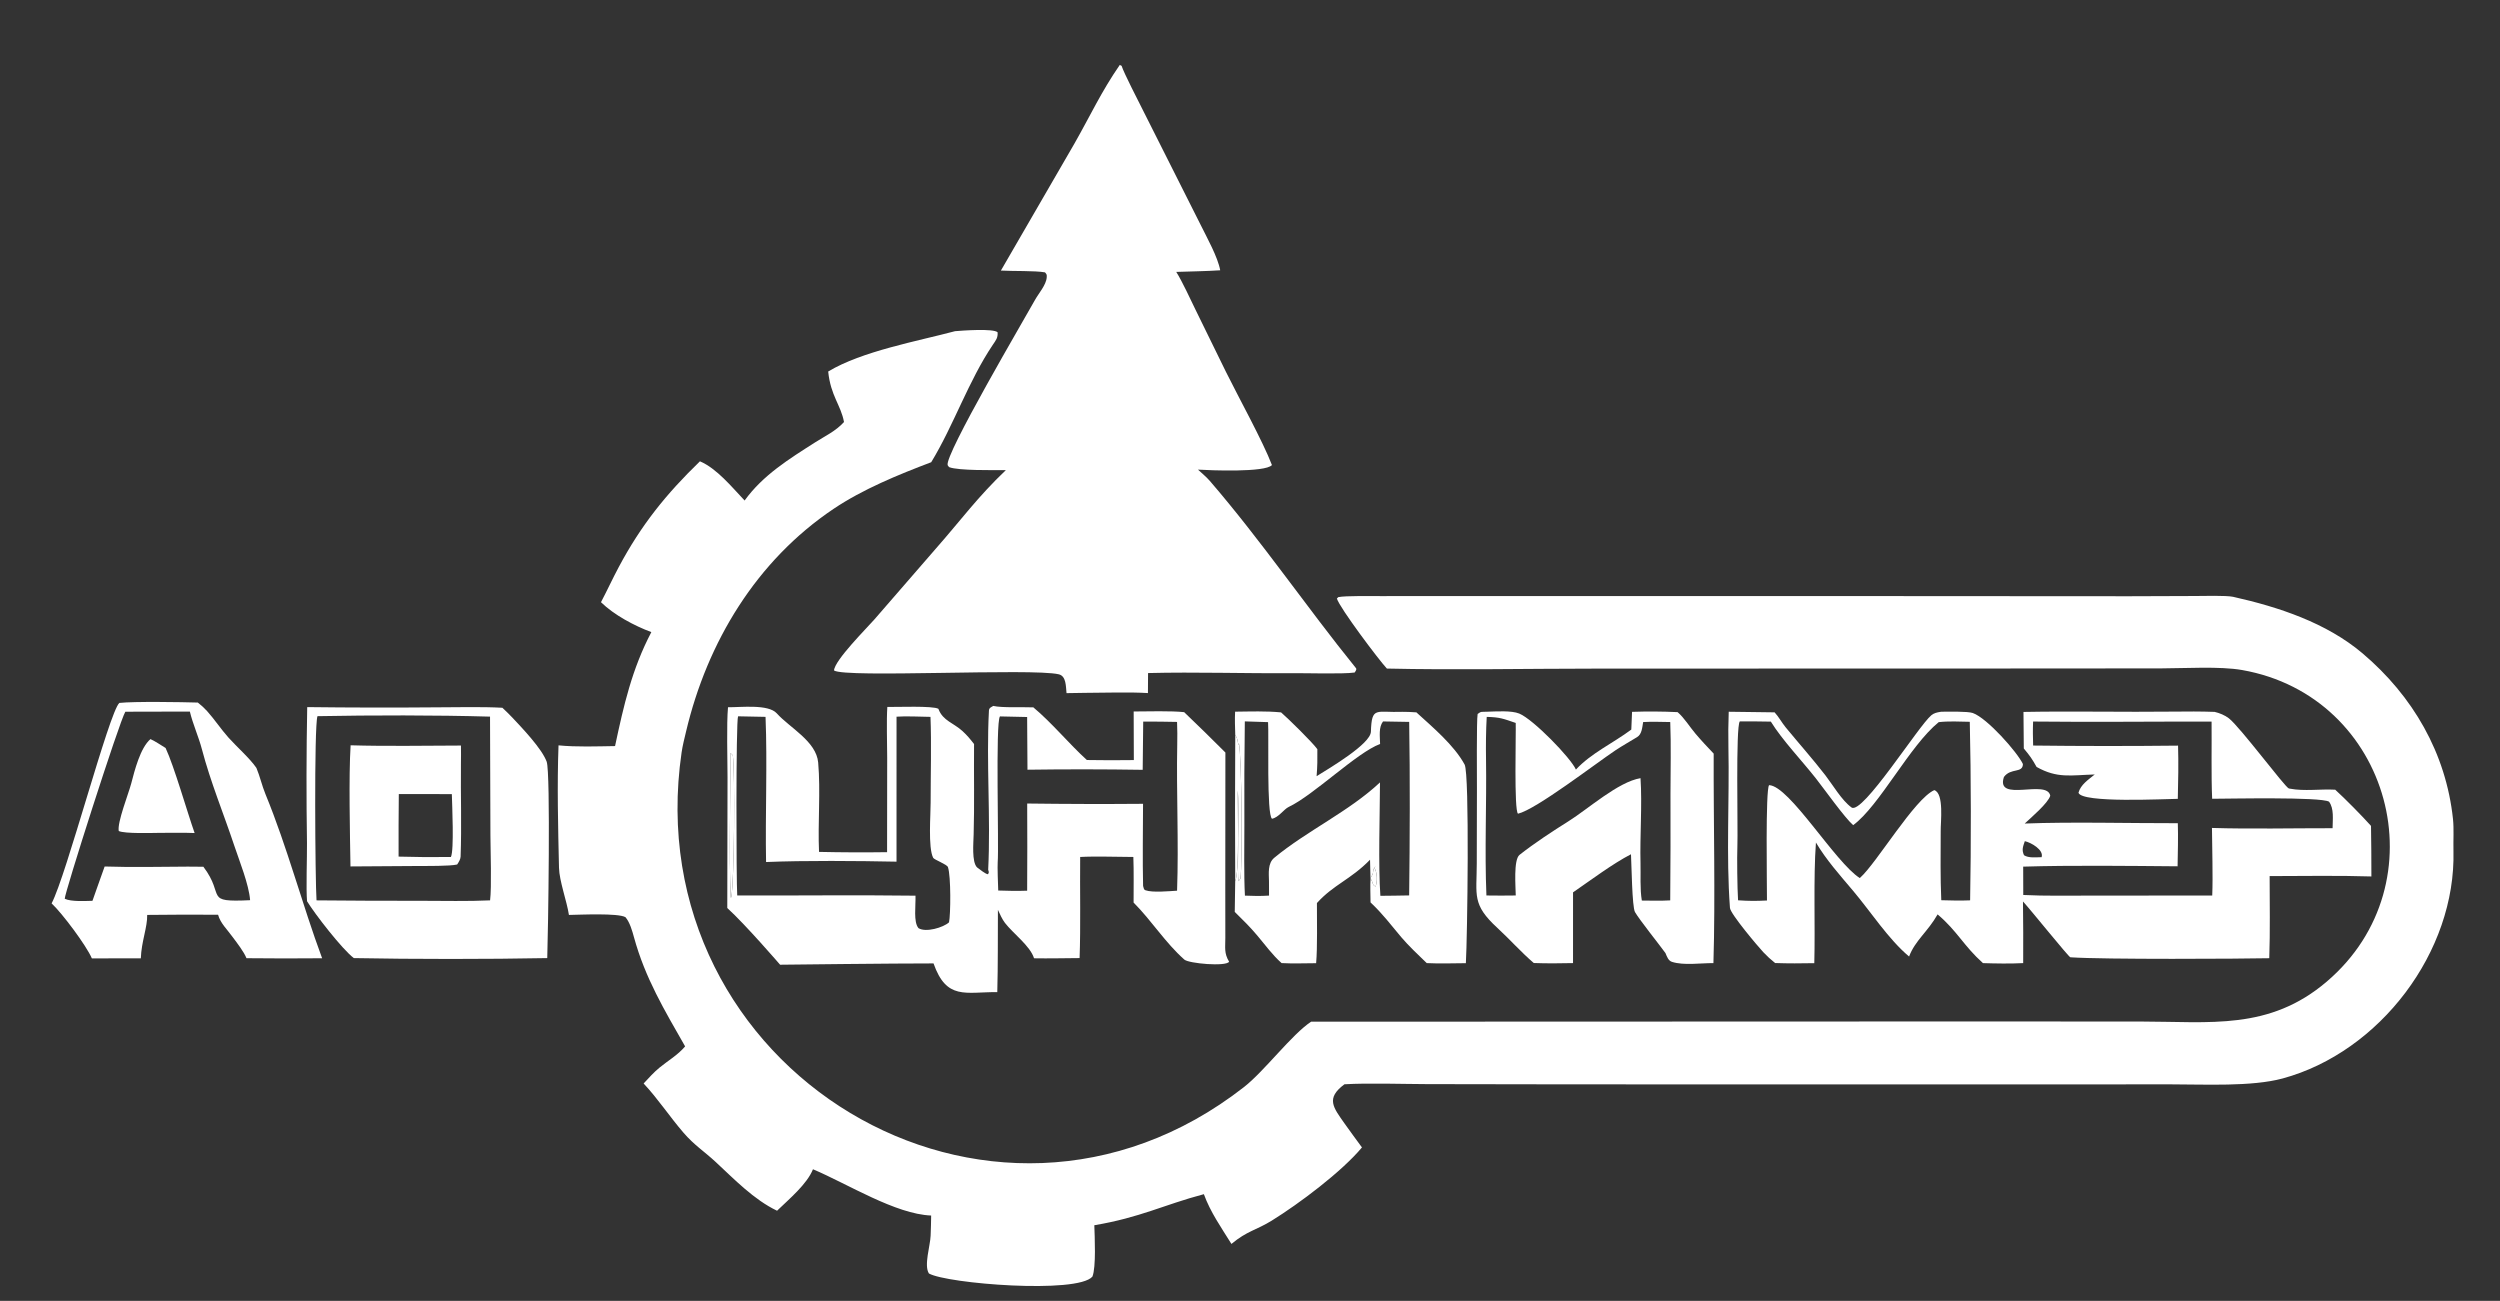 <?xml version="1.0" encoding="UTF-8"?> <svg xmlns="http://www.w3.org/2000/svg" viewBox="0 0 163.99 85.33" data-guides="{&quot;vertical&quot;:[],&quot;horizontal&quot;:[]}"><rect x="0" y="0" width="163.99" height="85.33" fill="#333333" stroke="none"/><defs></defs><path fill="#ffffff" stroke="none" fill-opacity="1" stroke-width="1" stroke-opacity="1" alignment-baseline="baseline" baseline-shift="baseline" id="tSvg68f9ee8fa" title="Path 1" d="M62.648 21.724C63.105 21.684 65.177 21.533 65.439 21.798C65.462 22.161 65.335 22.306 65.131 22.608C63.525 24.992 62.565 27.888 61.084 30.32C58.918 31.14 56.601 32.089 54.682 33.377C49.621 36.774 46.393 42.114 45.004 47.982C44.898 48.427 44.776 48.903 44.71 49.356C41.686 70.137 64.933 84.325 81.602 71.306C82.94 70.261 84.75 67.84 86.004 67.019C100.147 67.014 114.291 67.009 128.434 67.004C132.426 67.005 136.418 67.007 140.41 67.008C144.973 67.012 148.854 67.605 152.623 64.392C160.174 57.957 156.846 45.672 147.076 43.952C145.612 43.694 143.294 43.841 141.732 43.844C138.448 43.846 135.164 43.849 131.88 43.851C122.844 43.853 113.807 43.855 104.771 43.858C100.286 43.859 95.415 43.957 90.974 43.855C90.448 43.293 87.883 39.885 87.694 39.263C87.724 39.232 87.754 39.201 87.784 39.17C88.243 39.071 89.996 39.105 90.573 39.102C92.829 39.101 95.086 39.1 97.343 39.1C105.625 39.1 113.908 39.1 122.191 39.1C128.025 39.103 133.858 39.107 139.692 39.111C141.108 39.106 142.525 39.101 143.941 39.096C144.482 39.092 146.028 39.052 146.481 39.148C149.47 39.818 152.598 40.848 154.971 42.855C158.274 45.651 160.45 49.4 160.907 53.731C160.974 54.369 160.92 55.16 160.937 55.803C161.109 62.427 156.107 69.012 149.735 70.742C147.698 71.295 144.595 71.128 142.393 71.129C139.604 71.13 136.816 71.131 134.027 71.132C123.793 71.131 113.558 71.131 103.323 71.13C100.081 71.125 96.838 71.119 93.595 71.114C91.928 71.109 89.808 71.032 88.191 71.124C86.947 72.049 87.453 72.638 88.21 73.714C88.576 74.232 88.964 74.754 89.339 75.267C88.003 76.868 85.221 78.954 83.414 80.073C82.403 80.698 81.816 80.732 80.777 81.597C80.115 80.53 79.396 79.513 78.969 78.333C76.306 79.041 74.812 79.86 71.783 80.371C71.807 81.117 71.907 83.128 71.658 83.74C70.669 84.888 62.124 84.208 60.934 83.536C60.593 83.014 61.022 81.714 61.045 81.055C61.061 80.608 61.078 80.187 61.08 79.734C58.743 79.645 55.62 77.669 53.328 76.698C52.936 77.678 51.765 78.652 50.972 79.419C49.453 78.697 48.153 77.34 46.946 76.221C46.185 75.516 45.543 75.121 44.834 74.3C43.926 73.248 43.155 72.069 42.219 71.072C42.541 70.724 42.9 70.327 43.266 70.028C43.85 69.55 44.445 69.222 44.941 68.639C43.584 66.258 42.322 64.161 41.588 61.486C41.472 61.06 41.314 60.5 41.028 60.163C40.538 59.883 38.056 60.004 37.319 60.016C37.182 59.106 36.688 57.795 36.668 56.918C36.608 54.3 36.539 51.498 36.637 48.892C37.817 49.009 39.151 48.958 40.345 48.94C40.917 46.254 41.453 43.892 42.725 41.465C41.604 41.043 40.287 40.347 39.422 39.502C39.823 38.742 40.185 37.951 40.595 37.184C42.065 34.43 43.688 32.417 45.913 30.26C47.02 30.732 47.995 31.937 48.844 32.832C50.042 31.168 51.765 30.106 53.458 29.025C54.114 28.606 54.839 28.271 55.363 27.682C55.163 26.576 54.488 25.972 54.326 24.37C56.538 23.034 60.21 22.375 62.648 21.724Z"></path><path fill="#ffffff" stroke="none" fill-opacity="1" stroke-width="1" stroke-opacity="1" alignment-baseline="baseline" baseline-shift="baseline" id="tSvgd745477dd9" title="Path 2" d="M73.453 4.259C73.493 4.279 73.533 4.299 73.573 4.319C73.715 4.78 74.684 6.651 74.953 7.192C76.22 9.71 77.488 12.229 78.756 14.747C79.168 15.583 79.884 16.862 80.041 17.73C79.131 17.791 78.078 17.804 77.157 17.836C77.556 18.471 78.083 19.622 78.422 20.318C79.086 21.675 79.751 23.032 80.415 24.388C81.223 26.025 82.845 28.958 83.434 30.506C82.997 31.002 79.365 30.855 78.582 30.805C78.82 31.023 79.151 31.305 79.357 31.543C82.753 35.482 85.681 39.794 88.947 43.828C89.017 43.914 88.902 44.049 88.858 44.115C88.085 44.226 85.648 44.149 84.775 44.157C81.64 44.183 78.444 44.071 75.308 44.15C75.305 44.588 75.303 45.026 75.3 45.463C74.116 45.388 72.428 45.444 71.207 45.448C70.791 45.455 70.376 45.461 69.96 45.467C69.912 45.014 69.944 44.347 69.448 44.231C67.691 43.82 55.444 44.484 54.708 43.98C54.748 43.305 56.859 41.203 57.349 40.641C58.697 39.088 60.045 37.534 61.393 35.981C63.048 34.101 64.129 32.6 65.978 30.841C65.175 30.834 62.884 30.881 62.266 30.645C62.233 30.604 62.185 30.57 62.165 30.52C61.909 29.904 67.287 20.775 67.886 19.684C68.123 19.252 68.627 18.693 68.661 18.195C68.673 18.012 68.661 17.998 68.548 17.866C67.883 17.749 66.442 17.795 65.655 17.748C67.26 14.975 68.866 12.203 70.471 9.431C71.52 7.59 72.242 6.008 73.453 4.259Z"></path><path fill="#ffffff" stroke="none" fill-opacity="1" stroke-width="1" stroke-opacity="1" alignment-baseline="baseline" baseline-shift="baseline" id="tSvg3577fdbc6c" title="Path 3" d="M132.732 46.7C135.997 46.639 139.286 46.718 142.553 46.679C143.45 46.668 144.377 46.664 145.272 46.697C145.592 46.771 145.944 46.916 146.205 47.118C146.947 47.692 149.902 51.663 150.141 51.721C150.165 51.727 150.191 51.729 150.216 51.734C151.141 51.913 152.228 51.747 153.181 51.801C153.821 52.383 154.958 53.536 155.529 54.175C155.546 55.281 155.555 56.386 155.554 57.492C153.399 57.423 151.044 57.466 148.879 57.468C148.882 59.233 148.915 61.099 148.855 62.855C147.027 62.895 138.039 62.946 135.808 62.794C135.701 62.787 133.221 59.699 132.699 59.132C132.716 60.48 132.721 61.828 132.713 63.176C131.882 63.221 130.9 63.203 130.074 63.177C128.797 62.03 128.397 61.081 127.099 59.98C126.462 61.111 125.619 61.697 125.229 62.744C123.883 61.62 122.708 59.799 121.554 58.431C120.69 57.407 119.796 56.409 119.118 55.266C118.945 57.608 119.076 60.745 119.011 63.18C118.121 63.196 117.329 63.203 116.437 63.171C116.165 62.953 115.909 62.717 115.669 62.463C115.305 62.072 113.506 59.945 113.478 59.555C113.222 56.072 113.45 52.496 113.377 48.994C113.362 48.241 113.368 47.441 113.397 46.688C114.392 46.713 115.401 46.702 116.407 46.727C116.68 47.023 116.873 47.395 117.132 47.71C117.994 48.758 118.905 49.781 119.735 50.853C120.228 51.492 120.81 52.5 121.452 52.966C122.159 53.479 125.863 47.591 126.692 46.914C126.864 46.774 127.055 46.732 127.27 46.698C127.297 46.694 127.324 46.69 127.351 46.686C127.803 46.685 129.07 46.653 129.405 46.77C130.348 47.1 132.329 49.34 132.695 50.117C132.686 50.744 131.906 50.346 131.449 50.967C130.883 52.682 134.282 51.081 134.489 52.196C134.344 52.686 133.235 53.627 132.813 54.021C135.871 53.903 139.711 54.005 142.856 53.999C142.887 54.899 142.855 55.919 142.841 56.826C139.618 56.8 135.911 56.752 132.713 56.848C132.715 57.467 132.716 58.087 132.718 58.707C134.135 58.781 135.81 58.746 137.24 58.748C139.865 58.746 142.489 58.745 145.114 58.743C145.167 57.412 145.104 55.673 145.096 54.31C147.649 54.389 150.428 54.323 153.008 54.327C153.015 53.748 153.112 53.036 152.774 52.586C152.205 52.264 146.239 52.393 145.108 52.396C145.041 50.85 145.087 48.921 145.071 47.333C141.156 47.327 137.288 47.373 133.363 47.33C133.34 47.885 133.349 48.349 133.366 48.905C136.535 48.944 139.703 48.945 142.872 48.91C142.905 49.984 142.885 51.323 142.855 52.401C142.008 52.406 136.545 52.694 136.34 52C136.483 51.47 136.979 51.151 137.406 50.802C135.827 50.849 134.958 51.075 133.592 50.308C133.286 49.76 133.155 49.581 132.753 49.097C132.746 48.298 132.739 47.499 132.732 46.7ZM121.994 57.596C122.003 57.588 122.012 57.58 122.021 57.572C123.093 56.621 125.593 52.397 126.882 51.829C127.537 52.047 127.29 53.94 127.302 54.536C127.298 56.028 127.274 57.564 127.34 59.051C127.996 59.07 128.577 59.086 129.232 59.059C129.3 55.394 129.296 50.99 129.21 47.347C128.558 47.332 127.812 47.296 127.172 47.37C125.265 48.913 123.293 52.85 121.561 54.127C121.002 53.639 119.662 51.756 119.114 51.059C118.195 49.891 116.913 48.553 116.161 47.336C115.482 47.322 114.803 47.317 114.124 47.321C113.847 47.654 114.01 54.412 113.966 55.48C113.935 56.248 113.959 58.267 114.01 59.056C114.744 59.105 115.17 59.106 115.906 59.069C115.91 58.061 115.801 51.788 116.046 51.502C117.384 51.546 120.378 56.572 121.994 57.596ZM133.922 56.227C134.076 55.748 133.23 55.266 132.82 55.177C132.692 55.552 132.61 55.746 132.766 56.098C133.063 56.296 133.55 56.233 133.922 56.227Z"></path><path fill="#ffffff" stroke="none" fill-opacity="1" stroke-width="1" stroke-opacity="1" alignment-baseline="baseline" baseline-shift="baseline" id="tSvg19602c14377" title="Path 4" d="M65.156 46.306C65.724 46.44 67.094 46.369 67.783 46.4C69.011 47.423 70.127 48.795 71.295 49.854C72.322 49.872 73.348 49.873 74.375 49.858C74.371 48.795 74.367 47.733 74.364 46.67C75.258 46.666 76.848 46.621 77.677 46.715C78.589 47.587 79.49 48.469 80.381 49.362C80.379 52.327 80.377 55.293 80.374 58.259C80.374 59.345 80.372 60.432 80.377 61.518C80.38 62.148 80.282 62.519 80.625 63.086C80.412 63.419 77.977 63.202 77.689 62.946C76.427 61.826 75.564 60.418 74.359 59.204C74.358 58.252 74.379 57.155 74.343 56.214C73.325 56.211 71.835 56.158 70.855 56.214C70.833 58.346 70.893 60.756 70.817 62.846C69.841 62.853 68.799 62.877 67.829 62.86C67.584 62.055 66.449 61.228 65.921 60.539C65.738 60.3 65.587 59.959 65.459 59.683C65.449 61.453 65.466 63.316 65.418 65.078C63.326 65.067 62.09 65.618 61.236 63.196C58.873 63.191 51.172 63.282 51.172 63.282C51.172 63.282 48.896 60.642 47.707 59.562C47.713 56.709 47.718 53.856 47.723 51.003C47.722 49.824 47.654 47.494 47.754 46.392C48.59 46.401 50.401 46.175 50.954 46.794C51.795 47.733 53.546 48.624 53.669 50.019C53.835 51.901 53.64 53.974 53.725 55.881C55.213 55.914 56.701 55.92 58.189 55.899C58.191 53.826 58.194 51.754 58.196 49.681C58.194 48.747 58.145 47.274 58.205 46.374C58.801 46.383 61.218 46.287 61.556 46.496C61.561 46.507 61.565 46.519 61.569 46.531C61.852 47.274 62.555 47.425 63.134 47.954C63.437 48.231 63.644 48.483 63.894 48.806C63.876 50.729 63.923 52.851 63.867 54.745C63.858 55.266 63.731 56.541 64.091 56.897C64.3 57.042 64.609 57.319 64.811 57.349C64.884 57.176 64.873 57.251 64.821 57.05C64.992 53.636 64.689 50.04 64.87 46.614C64.88 46.427 65.015 46.39 65.156 46.306ZM48.359 58.741C52.231 58.752 56.192 58.702 60.053 58.753C60.076 59.42 59.907 60.479 60.249 60.882C60.724 61.185 61.876 60.845 62.251 60.502C62.36 60.027 62.385 57.467 62.181 56.879C62.117 56.697 61.281 56.397 61.214 56.27C60.867 55.605 61.053 53.392 61.046 52.637C61.045 50.902 61.105 48.723 61.036 47.024C60.424 47.014 59.388 46.966 58.809 47.012C58.809 50.182 58.808 53.352 58.808 56.522C56.316 56.47 52.729 56.44 50.251 56.546C50.193 53.442 50.341 50.066 50.216 47.023C49.615 47.011 49.015 46.999 48.414 46.987C48.27 47.318 48.295 57.81 48.359 58.741ZM65.48 58.415C66.146 58.437 66.713 58.451 67.377 58.426C67.389 56.52 67.39 54.614 67.38 52.708C69.913 52.741 72.446 52.748 74.979 52.727C74.975 54.477 74.942 56.369 74.982 58.114C75.022 58.244 75.023 58.355 75.13 58.395C75.593 58.566 76.7 58.455 77.211 58.426C77.325 55.259 77.16 52.013 77.222 48.837C77.231 48.362 77.233 47.829 77.21 47.355C76.47 47.338 75.73 47.331 74.99 47.334C74.978 48.389 74.967 49.443 74.956 50.497C72.437 50.457 69.917 50.454 67.398 50.49C67.396 49.338 67.389 48.186 67.376 47.033C66.782 47.02 66.187 47.007 65.593 46.994C65.289 47.38 65.534 55.541 65.445 56.56C65.422 56.812 65.465 58.098 65.48 58.415ZM47.971 58.852C48.169 57.786 48.22 50.701 48.071 49.544C48.016 49.492 47.961 49.441 47.906 49.39C47.931 52.356 47.804 55.993 47.933 58.88C47.946 58.871 47.959 58.862 47.971 58.852Z"></path><path fill="#ffffff" stroke="none" fill-opacity="1" stroke-width="1" stroke-opacity="1" alignment-baseline="baseline" baseline-shift="baseline" id="tSvg103f51f8ebf" title="Path 5" d="M47.906 49.39C47.961 49.441 48.016 49.492 48.071 49.544C48.22 50.701 48.169 57.786 47.971 58.852C47.959 58.862 47.946 58.871 47.933 58.88C47.804 55.993 47.931 52.356 47.906 49.39Z"></path><path fill="#ffffff" stroke="none" fill-opacity="1" stroke-width="1" stroke-opacity="1" alignment-baseline="baseline" baseline-shift="baseline" id="tSvg10b7f4ae903" title="Path 6" d="M20.152 46.383C22.995 46.418 25.838 46.423 28.681 46.398C30.062 46.394 31.593 46.353 32.953 46.426C33.176 46.636 33.399 46.848 33.609 47.072C34.256 47.761 35.544 49.105 35.86 49.964C36.124 50.684 35.953 61.244 35.898 62.847C31.966 62.923 27.135 62.922 23.21 62.847C22.443 62.269 20.643 59.943 20.141 59.117C20.07 58.292 20.144 56.291 20.137 55.316C20.091 52.338 20.096 49.36 20.152 46.383ZM20.763 59.06C23.052 59.083 25.341 59.092 27.63 59.089C29.064 59.09 30.732 59.129 32.148 59.06C32.255 58.209 32.176 55.762 32.17 54.815C32.161 52.212 32.153 49.61 32.144 47.008C28.551 46.905 24.421 46.91 20.825 46.978C20.597 47.601 20.677 57.864 20.763 59.06Z"></path><path fill="#ffffff" stroke="none" fill-opacity="1" stroke-width="1" stroke-opacity="1" alignment-baseline="baseline" baseline-shift="baseline" id="tSvg1463e4864cf" title="Path 7" d="M22.999 48.888C25.35 48.959 27.873 48.911 30.237 48.905C30.244 49.3 30.241 49.706 30.236 50.103C30.213 52.132 30.288 54.169 30.214 56.195C30.207 56.369 30.083 56.567 29.987 56.708C29.51 56.821 27.968 56.802 27.391 56.806C25.924 56.816 24.457 56.825 22.99 56.835C22.957 54.756 22.869 50.903 22.999 48.888ZM26.146 56.19C27.29 56.224 28.434 56.232 29.578 56.215C29.796 55.778 29.658 52.805 29.639 52.091C28.479 52.089 27.32 52.087 26.16 52.086C26.146 53.454 26.141 54.822 26.146 56.19Z"></path><path fill="#ffffff" stroke="none" fill-opacity="1" stroke-width="1" stroke-opacity="1" alignment-baseline="baseline" baseline-shift="baseline" id="tSvgf47645a744" title="Path 8" d="M97.546 46.686C98.143 46.668 99.146 46.597 99.655 46.806C100.58 47.186 103.036 49.714 103.374 50.481C104.378 49.4 105.792 48.762 107.007 47.857C107.024 47.469 107.04 47.081 107.056 46.694C108.053 46.66 109.05 46.666 110.045 46.713C110.495 47.106 110.817 47.652 111.212 48.119C111.602 48.581 111.994 48.995 112.41 49.433C112.395 53.834 112.525 58.845 112.394 63.176C111.541 63.171 110.463 63.343 109.675 63.095C109.434 63.019 109.344 62.749 109.248 62.519C108.817 61.926 107.539 60.333 107.249 59.829C107.055 59.492 107.024 56.675 106.986 56.036C105.796 56.647 104.335 57.745 103.185 58.535C103.185 60.082 103.184 61.628 103.184 63.175C102.293 63.193 101.503 63.203 100.61 63.17C99.773 62.455 99.013 61.594 98.229 60.874C96.542 59.324 96.866 58.739 96.87 56.644C96.874 55.044 96.877 53.445 96.881 51.845C96.883 51.188 96.85 47.205 96.927 46.833C97.172 46.646 97.177 46.706 97.546 46.686ZM99.427 58.74C99.422 58.2 99.269 56.396 99.675 56.076C100.65 55.307 101.843 54.526 102.897 53.864C104.191 53.052 106.143 51.29 107.611 51.044C107.728 52.76 107.565 54.849 107.611 56.6C107.632 57.365 107.567 58.319 107.698 59.073C108.31 59.079 108.952 59.096 109.56 59.061C109.58 56.726 109.586 54.391 109.577 52.056C109.578 50.563 109.622 48.837 109.562 47.363C108.999 47.355 108.337 47.33 107.784 47.364C107.719 47.734 107.702 48.159 107.388 48.351C106.923 48.637 106.413 48.92 105.964 49.22C104.689 50.07 100.764 53.096 99.575 53.376C99.306 53.173 99.45 48.136 99.425 47.422C98.6 47.142 98.403 47.047 97.523 47.025C97.472 47.906 97.463 48.903 97.477 49.787C97.522 52.742 97.38 55.792 97.503 58.74C98.144 58.75 98.785 58.75 99.427 58.74Z"></path><path fill="#ffffff" stroke="none" fill-opacity="1" stroke-width="1" stroke-opacity="1" alignment-baseline="baseline" baseline-shift="baseline" id="tSvgb4d5df4813" title="Path 9" d="M81.018 46.683C82.024 46.672 83.035 46.634 84.034 46.73C84.51 47.143 86.069 48.671 86.413 49.143C86.421 49.796 86.417 50.267 86.364 50.915C87.233 50.373 89.9 48.804 89.926 47.997C89.98 46.301 90.261 46.761 91.984 46.693C92.213 46.684 92.619 46.71 92.909 46.728C93.98 47.706 95.379 48.876 96.073 50.151C96.406 50.762 96.252 61.587 96.155 63.181C95.339 63.188 94.393 63.217 93.588 63.176C93.054 62.66 92.389 62.033 91.918 61.476C91.207 60.634 90.714 59.96 89.902 59.195C89.898 58.776 89.871 58.032 89.904 57.64C90.102 57.904 89.976 58.03 90.231 58.154C90.357 57.856 90.346 57.218 90.16 56.943C90.182 56.9 90.204 56.856 90.226 56.812C89.949 57.16 90.194 57.227 89.898 57.565C89.888 57.175 89.879 56.785 89.869 56.395C88.595 57.701 87.476 58.025 86.385 59.236C86.381 60.276 86.425 62.172 86.333 63.182C85.628 63.186 84.76 63.215 84.067 63.175C83.457 62.634 82.997 61.986 82.47 61.364C81.986 60.792 81.528 60.34 80.995 59.819C81.005 59.141 81.015 58.464 81.025 57.787C81.313 57.304 81.184 52.754 81.188 51.862C81.319 52.762 81.128 57.501 81.246 57.804C81.287 57.746 81.328 57.688 81.369 57.63C81.505 56.645 81.456 49.684 81.267 48.733C81.263 48.78 81.259 48.827 81.255 48.874C81.165 48.755 81.251 48.557 81.028 48.214C81.014 47.705 80.991 47.193 81.018 46.683ZM90.528 48.803C89.013 49.359 86.178 52.154 84.532 52.933C84.213 53.084 83.876 53.622 83.44 53.706C83.075 53.464 83.24 48.179 83.18 47.369C82.672 47.352 82.163 47.336 81.655 47.32C81.624 49.599 81.614 51.877 81.626 54.157C81.626 55.601 81.588 57.331 81.662 58.75C82.255 58.776 82.653 58.782 83.244 58.748C83.243 58.43 83.241 58.111 83.24 57.793C83.23 57.291 83.148 56.631 83.585 56.269C85.733 54.491 88.484 53.235 90.522 51.323C90.513 53.394 90.404 56.766 90.547 58.762C91.174 58.754 91.808 58.752 92.435 58.736C92.48 55.043 92.496 51.042 92.437 47.354C91.865 47.344 91.293 47.334 90.721 47.324C90.427 47.711 90.517 48.285 90.528 48.803Z"></path><path fill="#ffffff" stroke="none" fill-opacity="1" stroke-width="1" stroke-opacity="1" alignment-baseline="baseline" baseline-shift="baseline" id="tSvg90bbc5bc92" title="Path 10" d="M7.829 46.109C8.797 46.002 11.917 46.054 12.977 46.085C13.193 46.252 13.395 46.438 13.58 46.64C14.046 47.155 14.5 47.839 14.989 48.385C15.521 48.979 16.399 49.754 16.82 50.373C17.056 50.937 17.178 51.52 17.413 52.091C18.854 55.597 19.817 59.314 21.13 62.858C19.476 62.874 17.822 62.873 16.168 62.854C15.996 62.426 15.552 61.858 15.268 61.476C14.902 60.963 14.46 60.567 14.305 60.003C12.755 59.992 11.205 59.996 9.655 60.015C9.676 60.812 9.275 61.763 9.238 62.861C8.167 62.868 7.097 62.871 6.026 62.867C5.671 62.031 4.084 59.911 3.385 59.258C4.346 57.452 7.163 46.697 7.829 46.109ZM6.065 59.09C6.337 58.341 6.59 57.586 6.864 56.839C8.648 56.898 10.525 56.858 12.316 56.847C12.657 56.85 12.999 56.852 13.341 56.855C14.812 58.8 13.319 59.195 16.406 59.049C16.326 58.01 15.709 56.495 15.365 55.463C14.66 53.347 13.813 51.309 13.243 49.142C13.03 48.332 12.648 47.492 12.454 46.676C11.043 46.679 9.632 46.682 8.222 46.686C7.838 47.299 4.201 58.688 4.247 58.956C4.675 59.157 5.571 59.1 6.065 59.09Z"></path><path fill="#ffffff" stroke="none" fill-opacity="1" stroke-width="1" stroke-opacity="1" alignment-baseline="baseline" baseline-shift="baseline" id="tSvg13a4bc8fc7a" title="Path 11" d="M9.869 48.482C10.105 48.578 10.623 48.916 10.862 49.064C11.426 50.271 12.267 53.225 12.766 54.644C12.056 54.614 11.224 54.633 10.505 54.632C9.959 54.636 8.201 54.697 7.79 54.512C7.678 53.958 8.439 52.04 8.609 51.389C8.828 50.55 9.201 49.056 9.869 48.482Z"></path><path fill="#ffffff" stroke="none" fill-opacity="1" stroke-width="1" stroke-opacity="1" alignment-baseline="baseline" baseline-shift="baseline" id="tSvgf04ea6a26f" title="Path 13" d="M81.028 48.214C81.251 48.557 81.165 48.755 81.255 48.874C81.259 48.827 81.263 48.78 81.267 48.733C81.456 49.684 81.505 56.645 81.369 57.63C81.328 57.688 81.287 57.746 81.246 57.804C81.128 57.501 81.319 52.762 81.188 51.862C81.184 52.754 81.313 57.304 81.025 57.787C81.008 54.596 81.01 51.405 81.028 48.214Z"></path><path fill="#ffffff" stroke="none" fill-opacity="1" stroke-width="1" stroke-opacity="1" alignment-baseline="baseline" baseline-shift="baseline" id="tSvg19239bf8720" title="Path 14" d="M89.898 57.565C90.194 57.227 89.949 57.16 90.226 56.812C90.204 56.856 90.182 56.9 90.16 56.943C90.346 57.218 90.357 57.856 90.231 58.154C89.976 58.03 90.102 57.904 89.904 57.64C89.902 57.615 89.9 57.59 89.898 57.565Z"></path></svg> 
